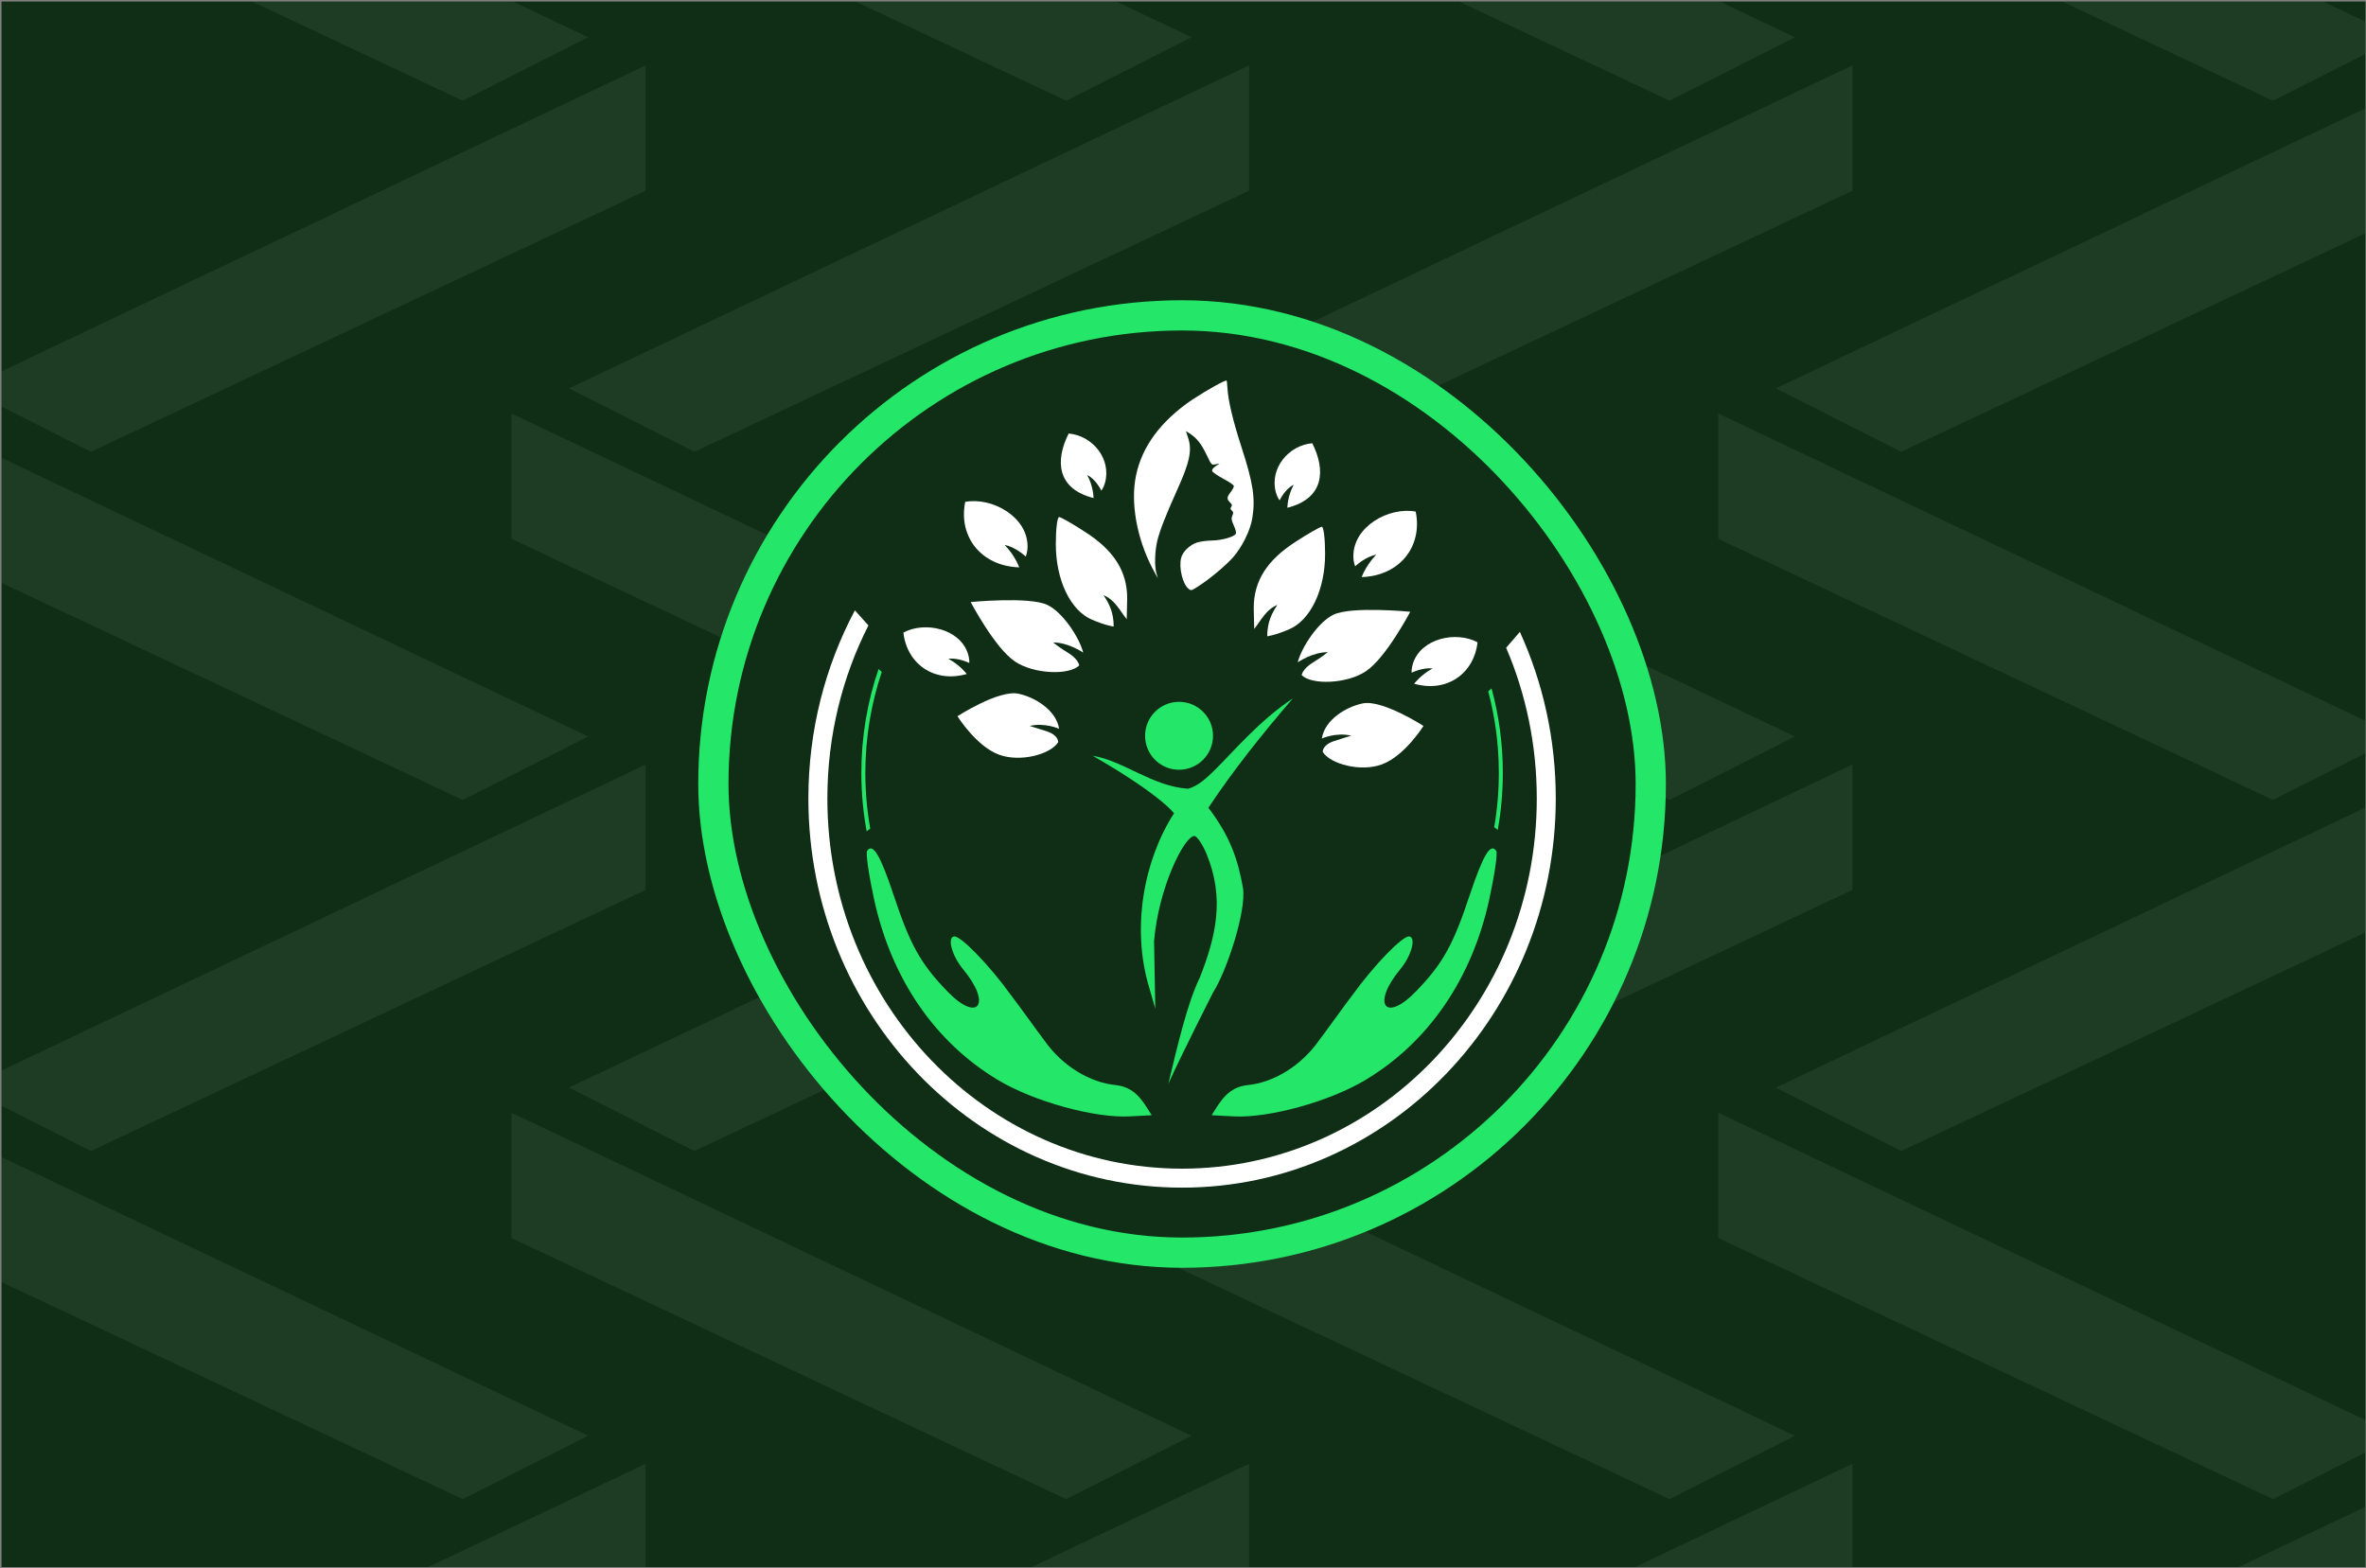 <svg width="1080" height="716" viewBox="0 0 1080 716" fill="none" xmlns="http://www.w3.org/2000/svg">
<rect x="0" y="0" width="1080" height="716" fill="#808080" stroke="none"/>
<g clip-path="url(#clip0_4190_24786)">
<rect width="1079.06" height="714.721" transform="translate(0.688 0.68)" fill="#0F2E15"/>
<g opacity="0.25" clip-path="url(#clip1_4190_24786)">
<g opacity="0.3">
<path d="M211.229 45.979L268.471 17.021L-41.984 -130.462V-73.22L211.229 45.979Z" fill="#D9D9D9"/>
<path d="M41.521 206.258L-15.721 177.3L294.734 29.817V87.06L41.521 206.258Z" fill="#D9D9D9"/>
<path d="M211.229 365.189L268.471 336.231L-41.984 188.748V245.99L211.229 365.189Z" fill="#D9D9D9"/>
<path d="M41.521 525.466L-15.721 496.508L294.734 349.025V406.268L41.521 525.466Z" fill="#D9D9D9"/>
<path d="M211.229 684.399L268.471 655.441L-41.984 507.958V565.2L211.229 684.399Z" fill="#D9D9D9"/>
<path d="M41.521 844.676L-15.721 815.718L294.734 668.235V725.478L41.521 844.676Z" fill="#D9D9D9"/>
<path d="M486.666 45.979L543.908 17.021L233.453 -130.462V-73.22L486.666 45.979Z" fill="#D9D9D9"/>
<path d="M316.959 206.258L259.717 177.3L570.172 29.817V87.06L316.959 206.258Z" fill="#D9D9D9"/>
<path d="M486.666 365.189L543.908 336.231L233.453 188.748V245.99L486.666 365.189Z" fill="#D9D9D9"/>
<path d="M316.959 525.466L259.717 496.508L570.172 349.025V406.268L316.959 525.466Z" fill="#D9D9D9"/>
<path d="M486.666 684.399L543.908 655.441L233.453 507.958V565.2L486.666 684.399Z" fill="#D9D9D9"/>
<path d="M316.959 844.676L259.717 815.718L570.172 668.235V725.478L316.959 844.676Z" fill="#D9D9D9"/>
<path d="M762.104 45.979L819.346 17.021L508.891 -130.462V-73.22L762.104 45.979Z" fill="#D9D9D9"/>
<path d="M592.396 206.258L535.154 177.3L845.609 29.817V87.06L592.396 206.258Z" fill="#D9D9D9"/>
<path d="M762.104 365.189L819.346 336.231L508.891 188.748V245.99L762.104 365.189Z" fill="#D9D9D9"/>
<path d="M592.396 525.466L535.154 496.508L845.609 349.025V406.268L592.396 525.466Z" fill="#D9D9D9"/>
<path d="M762.104 684.399L819.346 655.441L508.891 507.958V565.2L762.104 684.399Z" fill="#D9D9D9"/>
<path d="M592.396 844.676L535.154 815.718L845.609 668.235V725.478L592.396 844.676Z" fill="#D9D9D9"/>
<path d="M1037.54 45.979L1094.78 17.021L784.328 -130.462V-73.22L1037.54 45.979Z" fill="#D9D9D9"/>
<path d="M867.834 206.258L810.592 177.3L1121.05 29.817V87.06L867.834 206.258Z" fill="#D9D9D9"/>
<path d="M1037.54 365.189L1094.78 336.231L784.328 188.748V245.99L1037.54 365.189Z" fill="#D9D9D9"/>
<path d="M867.834 525.466L810.592 496.508L1121.05 349.025V406.268L867.834 525.466Z" fill="#D9D9D9"/>
<path d="M1037.54 684.399L1094.78 655.441L784.328 507.958V565.2L1037.54 684.399Z" fill="#D9D9D9"/>
<path d="M867.834 844.676L810.592 815.718L1121.05 668.235V725.478L867.834 844.676Z" fill="#D9D9D9"/>
</g>
</g>
<rect x="325.63" y="143.972" width="427.894" height="427.894" rx="213.947" fill="#0F2E15"/>
<rect x="325.63" y="143.972" width="427.894" height="427.894" rx="213.947" stroke="#24E669" stroke-width="13.803"/>
<g clip-path="url(#clip2_4190_24786)">
<path d="M465.238 259.015C465.238 259.015 463.409 253.732 458.608 248.796C463.638 249.694 468.21 254.075 468.21 254.075C468.21 254.075 469.045 252.359 469.045 249.391C469.045 236.01 453.007 226.855 440.594 229.108C437.347 244.982 447.864 258.444 465.238 259.015Z" fill="white"/>
<path d="M441.298 307.696C441.298 307.696 438.306 303.672 432.914 300.749C437.384 300.156 442.431 302.666 442.431 302.666C442.431 302.666 442.659 300.972 441.84 298.434C438.15 286.988 422.161 283.498 412.362 288.785C414.014 303.241 426.555 311.91 441.298 307.696Z" fill="white"/>
<path d="M499.166 227.367C499.166 227.367 499.147 221.988 496.267 216.87C500.225 218.721 502.709 223.967 502.709 223.967C502.709 223.967 503.777 222.742 504.43 220.304C507.376 209.31 498.551 198.813 487.798 197.915C481.62 210.237 482.353 223.121 499.166 227.367Z" fill="white"/>
<path d="M481.945 248.397C481.945 264.889 488.678 278.778 498.452 282.901C504.964 285.67 508.361 286.036 508.361 286.036C508.361 279.382 506.143 275.349 503.723 271.719C508.873 273.809 510.985 278.491 514.307 282.684L514.524 273.136C514.524 260.766 508.443 251.218 495.194 242.754C489.547 239.065 484.117 236.027 483.466 236.027C482.597 236.027 481.945 241.669 481.945 248.397Z" fill="white"/>
<path d="M443.078 274.844C443.078 274.844 454.155 295.894 463.277 301.97C471.964 307.829 488.073 308.338 492.634 303.781C492.634 303.781 492.386 300.971 487.391 297.933C483.502 295.602 480.736 293.295 480.736 293.295C487.794 293.295 494.448 297.933 494.448 297.933C492.634 290.875 484.996 279.401 478.046 276.146C469.793 272.24 443.078 274.844 443.078 274.844Z" fill="white"/>
<path d="M437.041 326.967C437.041 326.967 445.65 340.705 455.936 344.491C465.749 348.168 479.658 344.314 483.034 338.82C483.034 338.82 483.279 335.62 477.714 333.828C473.39 332.465 470.051 331.408 470.051 331.408C476.915 329.765 483.438 332.71 483.438 332.71C482.15 324.148 472.325 318.236 464.808 316.687C455.873 314.809 437.041 326.967 437.041 326.967Z" fill="white"/>
<path d="M621.574 263.451C621.574 263.451 623.403 258.169 628.204 253.233C623.175 254.13 618.602 258.512 618.602 258.512C618.602 258.512 617.767 256.795 617.767 253.828C617.767 240.446 633.806 231.292 646.218 233.545C649.465 249.418 638.949 262.881 621.574 263.451Z" fill="white"/>
<path d="M645.514 312.132C645.514 312.132 648.506 308.109 653.898 305.186C649.428 304.592 644.382 307.103 644.382 307.103C644.382 307.103 644.154 305.409 644.972 302.87C648.662 291.424 664.651 287.935 674.45 293.221C672.799 307.678 660.258 316.347 645.514 312.132Z" fill="white"/>
<path d="M587.647 231.805C587.647 231.805 587.665 226.426 590.546 221.307C586.587 223.158 584.104 228.405 584.104 228.405C584.104 228.405 583.035 227.179 582.382 224.741C579.436 213.747 588.261 203.25 599.015 202.352C605.192 214.675 604.46 227.558 587.647 231.805Z" fill="white"/>
<path d="M604.867 252.833C604.867 269.326 598.134 283.214 588.361 287.337C581.848 290.106 578.451 290.473 578.451 290.473C578.451 283.818 580.669 279.785 583.089 276.156C577.94 278.246 575.828 282.928 572.506 287.12L572.289 277.572C572.289 265.203 578.37 255.654 591.619 247.191C597.266 243.502 602.695 240.464 603.347 240.464C604.216 240.464 604.867 246.106 604.867 252.833Z" fill="white"/>
<path d="M643.734 279.28C643.734 279.28 632.658 300.33 623.536 306.406C614.848 312.266 598.74 312.775 594.179 308.218C594.179 308.218 594.426 305.408 599.422 302.37C603.31 300.039 606.076 297.732 606.076 297.732C599.018 297.732 592.364 302.37 592.364 302.37C594.179 295.312 601.817 283.837 608.767 280.582C617.02 276.676 643.734 279.28 643.734 279.28Z" fill="white"/>
<path d="M649.772 331.403C649.772 331.403 641.162 345.14 630.876 348.927C621.064 352.603 607.154 348.749 603.779 343.256C603.779 343.256 603.533 340.055 609.098 338.263C613.422 336.901 616.761 335.843 616.761 335.843C609.897 334.201 603.375 337.146 603.375 337.146C604.662 328.584 614.487 322.671 622.004 321.123C630.94 319.245 649.772 331.403 649.772 331.403Z" fill="white"/>
<path d="M542.299 360.074C525.88 358.934 512.881 347.303 498.742 345.023C514.021 353.689 529.917 364.301 535.914 371.248C522.003 392.913 516.519 423.56 524.386 450.222L527.357 460.507L526.792 429.628C528.849 405.174 540.613 381.661 545.183 381.661C546.326 381.661 548.84 385.318 550.668 389.66C559.124 410 555.07 427.347 547.772 446.047C541.923 458.071 537.51 477.289 533.299 494.787C539.871 480.33 553.701 453.117 553.701 453.117C559.915 443.462 568.984 415.968 567.384 405.455C565.107 392.36 561.455 381.661 551.582 368.76C563.377 351.068 576.282 334.941 590.189 318.798C574.86 328.893 562.508 343.68 554.385 351.636C550.783 355.164 546.844 358.9 542.299 360.074Z" fill="#24E669"/>
<circle cx="538.195" cy="335.903" r="15.507" fill="#24E669"/>
<path fill-rule="evenodd" clip-rule="evenodd" d="M687.509 295.71C696.491 316.709 701.491 339.991 701.491 364.533C701.491 458.195 628.672 533.515 539.578 533.515C450.485 533.515 377.666 458.195 377.666 364.533C377.666 335.951 384.447 309.076 396.403 285.529L390.229 278.638C376.701 304.095 369 333.378 369 364.533C369 462.646 445.37 542.181 539.578 542.181C633.786 542.181 710.156 462.646 710.156 364.533C710.156 337.311 704.277 311.52 693.769 288.46L687.509 295.71Z" fill="white"/>
<path fill-rule="evenodd" clip-rule="evenodd" d="M402.508 306.76L401.042 305.403C395.945 320.285 393.18 336.248 393.18 352.857C393.18 361.971 394.012 370.89 395.606 379.542L397.229 378.264C395.767 370.015 395.004 361.525 395.004 352.857C395.004 336.74 397.641 321.238 402.508 306.76ZM679.324 315.616C682.483 327.498 684.166 339.981 684.166 352.857C684.166 361.31 683.441 369.593 682.049 377.648L683.683 378.889C685.199 370.441 685.99 361.742 685.99 352.857C685.99 339.495 684.2 326.55 680.846 314.25L679.324 315.616Z" fill="#24E669"/>
<path d="M395.81 388.425C395.111 389.513 396.581 399.484 399.013 410.649C406.891 446.824 426.749 475.712 455.282 492.887C471.725 502.872 499.827 510.551 515.77 509.651L525.713 509.123C521.486 502.314 518.17 496.42 509.385 495.371C497.442 494.23 485.03 486.642 476.948 475.304C473.003 470.082 466.252 460.559 461.666 454.541C451.611 440.592 438.333 426.878 435.43 427.51C432.304 428.191 434.55 436.356 439.631 442.5C452.949 458.545 446.417 467.218 432.177 452.31C420.084 439.74 415.41 431.169 407.945 408.704C401.898 390.607 398.478 384.569 395.81 388.425Z" fill="#24E669"/>
<path d="M682.987 388.425C683.686 389.513 682.216 399.484 679.784 410.649C671.905 446.824 652.048 475.712 623.514 492.887C607.072 502.872 578.97 510.551 563.027 509.651L553.084 509.123C557.31 502.314 560.627 496.42 569.412 495.371C581.355 494.23 593.767 486.642 601.849 475.304C605.793 470.082 612.545 460.559 617.131 454.541C627.185 440.592 640.464 426.878 643.367 427.51C646.493 428.191 644.247 436.356 639.166 442.5C625.848 458.545 632.379 467.218 646.62 452.31C658.713 439.74 663.387 431.169 670.852 408.704C676.899 390.607 680.319 384.569 682.987 388.425Z" fill="#24E669"/>
<path d="M558.281 174.271C553.905 176.328 545.317 181.534 541.355 184.474C527.868 194.451 520.124 206.191 518.124 219.5C516.245 232.198 519.729 248.436 527.327 261.811L528.537 263.963L527.847 261.642C526.935 258.439 527.129 251.759 528.246 246.943C529.402 242.242 532.113 235.254 537.047 224.3C543.018 211.228 544.219 205.685 542.388 200.044L541.342 196.821L543.022 197.866C546.266 199.994 548.316 202.573 550.654 207.413C553.028 212.368 553.028 212.368 554.875 211.959L556.682 211.627L554.848 212.859C553.689 213.617 553.144 214.493 553.331 215.069C553.499 215.587 555.789 217.134 558.425 218.568C561.119 219.984 563.256 221.454 563.232 221.97C563.19 222.429 562.468 223.745 561.613 224.85C559.944 226.982 559.935 227.939 561.591 229.501C562.429 230.311 562.502 230.733 562.016 231.399C561.53 232.066 561.603 232.488 562.308 233.086C563.013 233.684 563.066 234.24 562.537 235.365C561.989 236.625 562.058 237.429 563.151 239.811C563.98 241.577 564.331 243.054 564.134 243.627C563.507 245.039 557.849 246.685 553.088 246.767C550.803 246.809 547.805 247.21 546.419 247.66C543.069 248.748 539.816 251.903 539.138 254.732C538.003 259.299 539.913 266.95 542.736 268.96C543.747 269.713 543.978 269.638 547.395 267.384C552.357 264.182 559.687 258.049 562.945 254.319C566.959 249.772 570.732 242.121 571.625 236.614C573.088 227.55 572.055 220.633 566.805 204.46C562.899 192.431 560.659 183.17 560.307 177.367C560.171 175.375 560.014 173.709 559.879 173.689C559.745 173.669 559.071 173.951 558.281 174.271Z" fill="white"/>
</g>
</g>
<defs>
<clipPath id="clip0_4190_24786">
<rect width="1079.06" height="714.721" fill="white" transform="translate(0.688 0.68)"/>
</clipPath>
<clipPath id="clip1_4190_24786">
<rect width="1939.98" height="1091.24" fill="white" transform="matrix(-1 0 0 1 1509.62 -188.041)"/>
</clipPath>
<clipPath id="clip2_4190_24786">
<rect width="341.156" height="368.522" fill="white" transform="translate(369 173.657)"/>
</clipPath>
</defs>
</svg>
